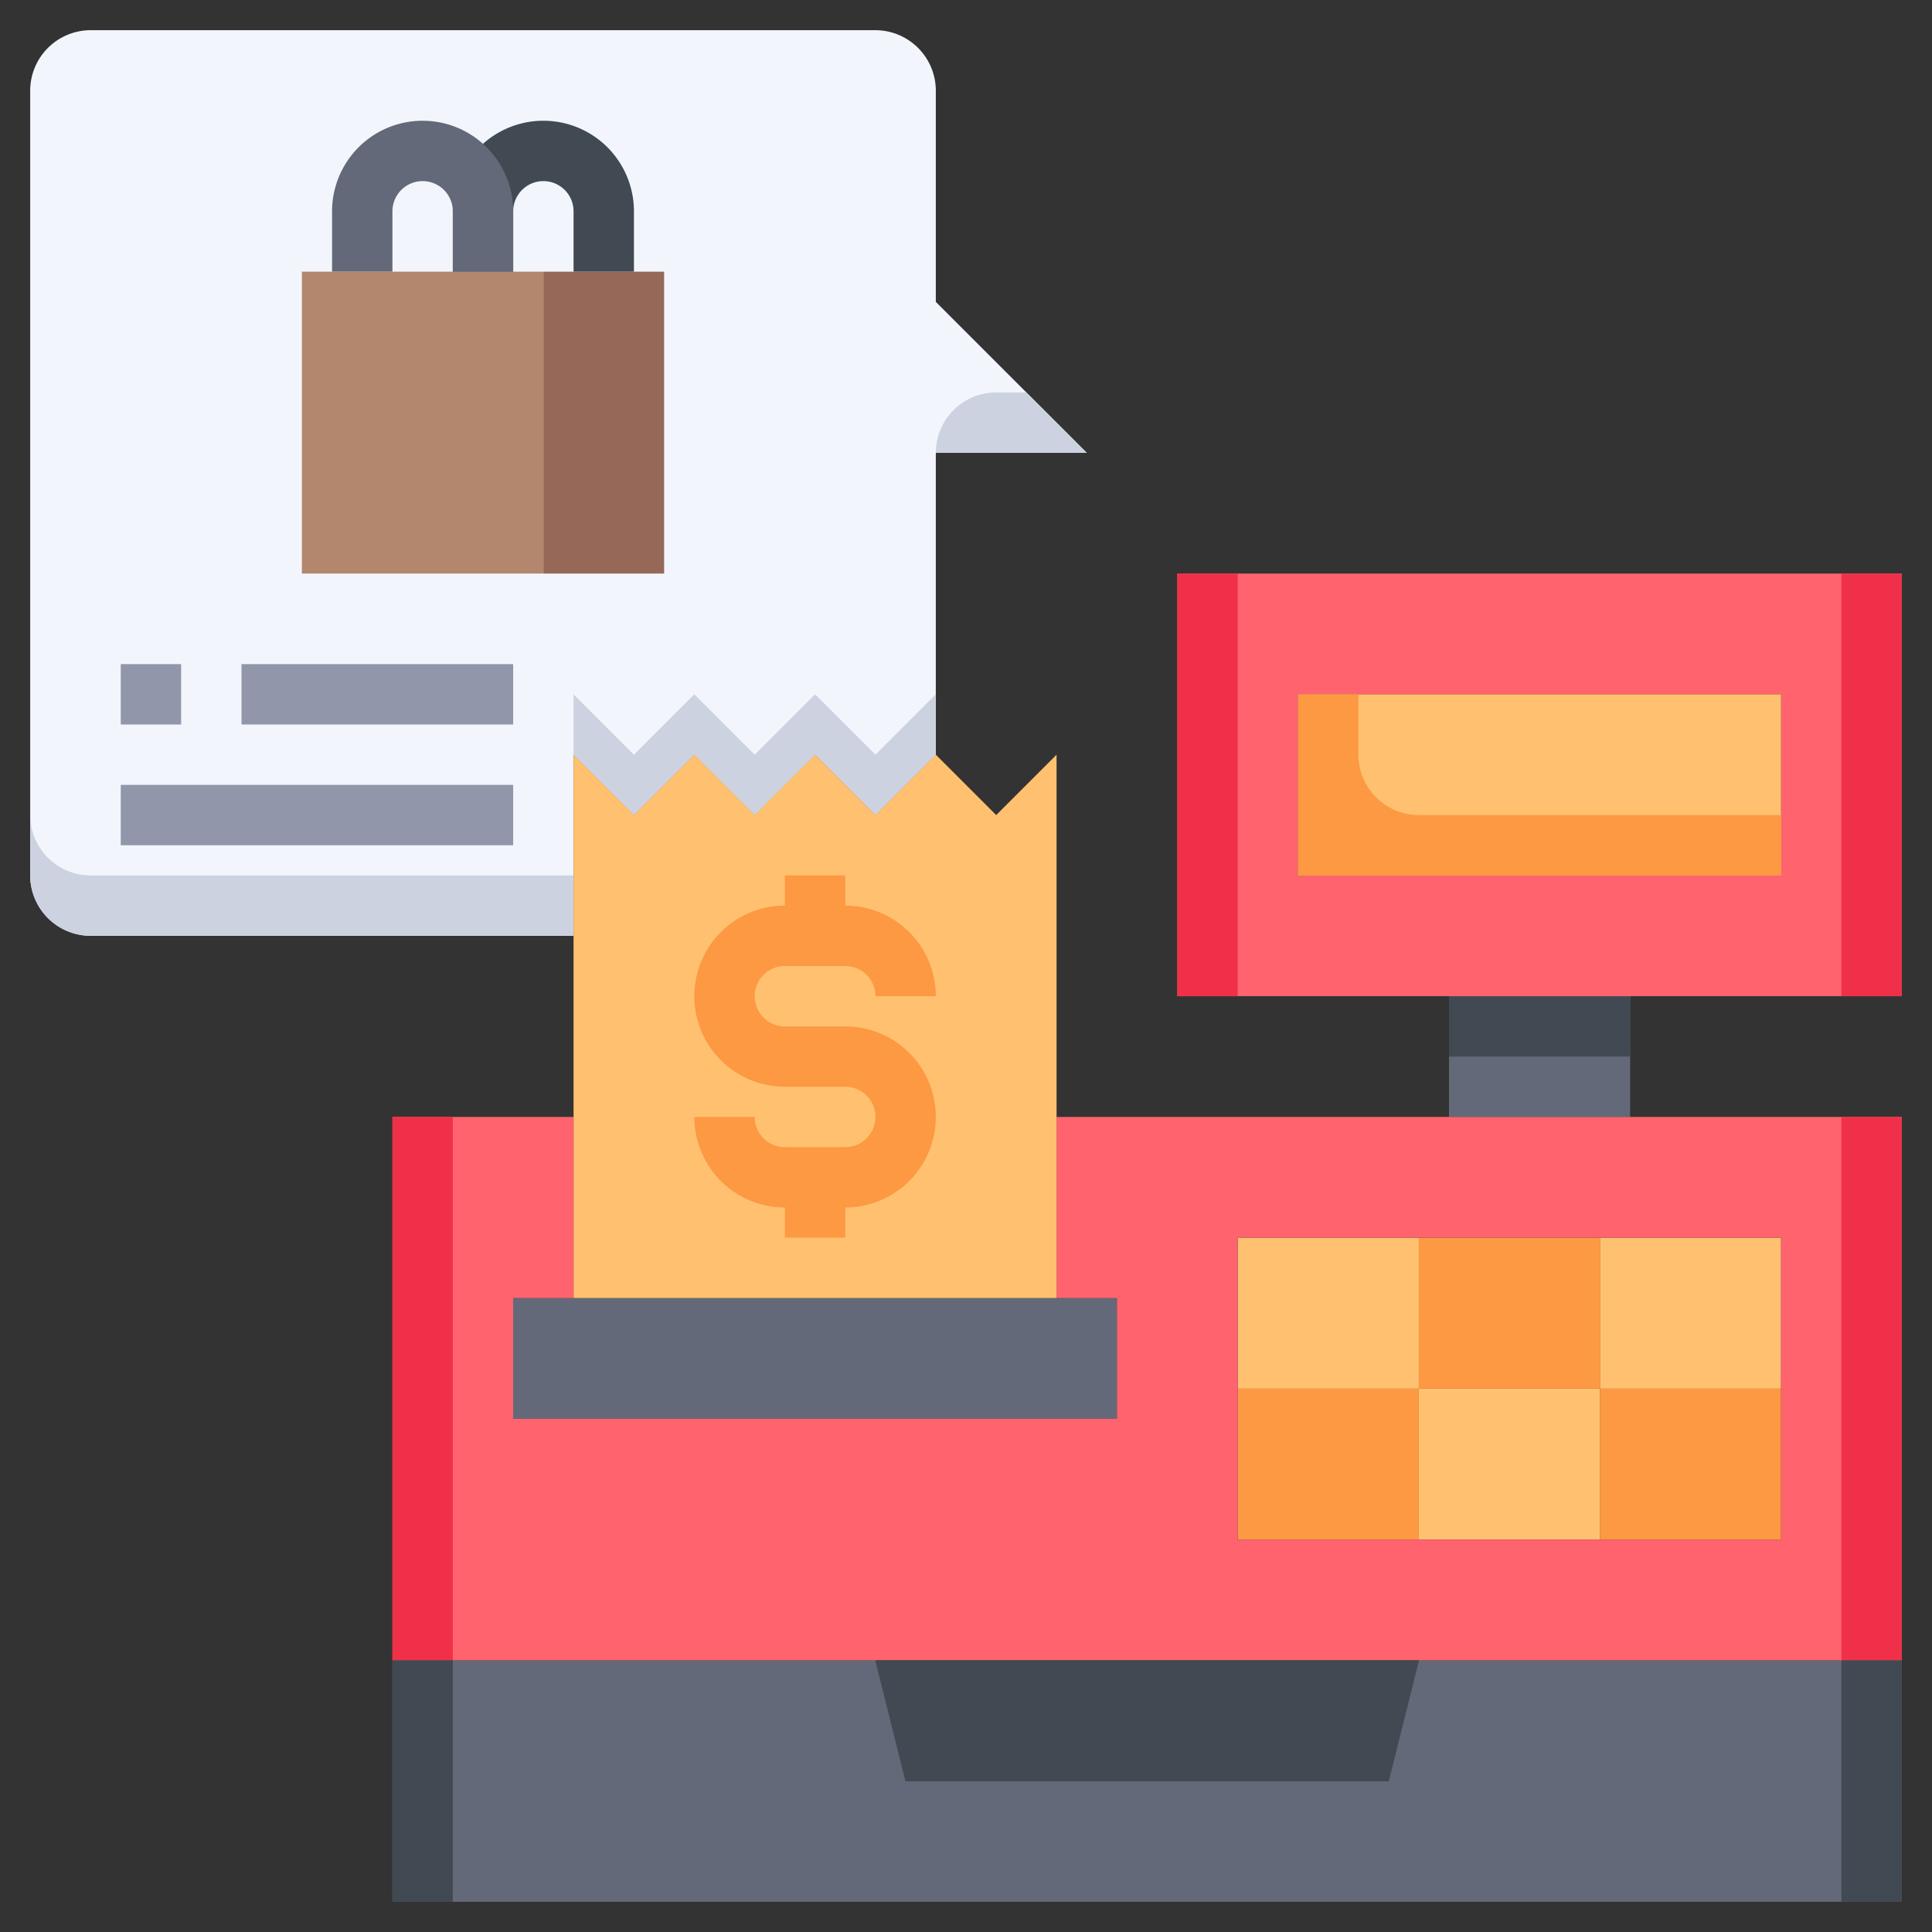 <svg height="512" viewBox="0 0 64 64" width="512" xmlns="http://www.w3.org/2000/svg"><rect x="0" y="0" width="64" height="64" fill="#333333" stroke="none"/><g id="_25-Cash_Register" data-name="25-Cash Register"><path d="m48 33h6v4h-6z" fill="#636978"/><path d="m48 33h6v2h-6z" fill="#414952"/><path d="m63 19v14h-24v-14zm-4 10v-6h-16v6z" fill="#ff636e"/><path d="m43 23h16v6h-16z" fill="#ffc170"/><g fill="#fc9942"><path d="m45 25v-2h-2v6h16v-2h-12a2 2 0 0 1 -2-2z"/><path d="m53 46h6v5h-6z"/><path d="m47 41h6v5h-6z"/><path d="m41 46h6v5h-6z"/></g><path d="m53 41h6v5h-6z" fill="#ffc170"/><path d="m47 46h6v5h-6z" fill="#ffc170"/><path d="m41 41h6v5h-6z" fill="#ffc170"/><path d="m37 43v4h-20v-4h2 16z" fill="#636978"/><path d="m63 55v8h-50v-8h16l1 4h16l1-4z" fill="#636978"/><path d="m63 37v18h-50v-18h6v6h-2v4h20v-4h-2v-6zm-4 14v-10h-18v10z" fill="#ff636e"/><path d="m47 55-1 4h-16l-1-4z" fill="#414952"/><path d="m36 15h-5v10l-2 2-2-2-2 2-2-2-2 2-2-2v6h-16a2.006 2.006 0 0 1 -2-2v-26a2.006 2.006 0 0 1 2-2h26a2.006 2.006 0 0 1 2 2v7z" fill="#f2f6fc"/><path d="m27 23-2 2-2-2-2 2-2-2v2l2 2 2-2 2 2 2-2 2 2 2-2v-2l-2 2z" fill="#cdd2e1"/><path d="m1 27v2a2.006 2.006 0 0 0 2 2h16v-2h-16a2.006 2.006 0 0 1 -2-2z" fill="#cdd2e1"/><path d="m31 15h5l-2-2h-1a2 2 0 0 0 -2 2z" fill="#cdd2e1"/><path d="m35 37v6h-16v-6-6-6l2 2 2-2 2 2 2-2 2 2 2-2 2 2 2-2z" fill="#ffc170"/><path d="m28 34h-2a1 1 0 0 1 0-2h2a1 1 0 0 1 1 1h2a3 3 0 0 0 -3-3v-1h-2v1a3 3 0 0 0 0 6h2a1 1 0 0 1 0 2h-2a1 1 0 0 1 -1-1h-2a3 3 0 0 0 3 3v1h2v-1a3 3 0 0 0 0-6z" fill="#fc9942"/><path d="m4 22h2v2h-2z" fill="#9196aa"/><path d="m8 22h9v2h-9z" fill="#9196aa"/><path d="m4 26h13v2h-13z" fill="#9196aa"/><path d="m13 37h2v18h-2z" fill="#f03049"/><path d="m13 55h2v8h-2z" fill="#414952"/><path d="m61 37h2v18h-2z" fill="#f03049"/><path d="m61 55h2v8h-2z" fill="#414952"/><path d="m39 19h2v14h-2z" fill="#f03049"/><path d="m61 19h2v14h-2z" fill="#f03049"/><path d="m18 9h4v10h-4z" fill="#966857"/><path d="m10 9h8v10h-8z" fill="#b2876d"/><path d="m21 9h-2v-2a1 1 0 0 0 -2 0v2h-2v-2a3 3 0 0 1 6 0z" fill="#414952"/><path d="m17 9h-2v-2a1 1 0 0 0 -2 0v2h-2v-2a3 3 0 0 1 6 0z" fill="#636978"/></g></svg>